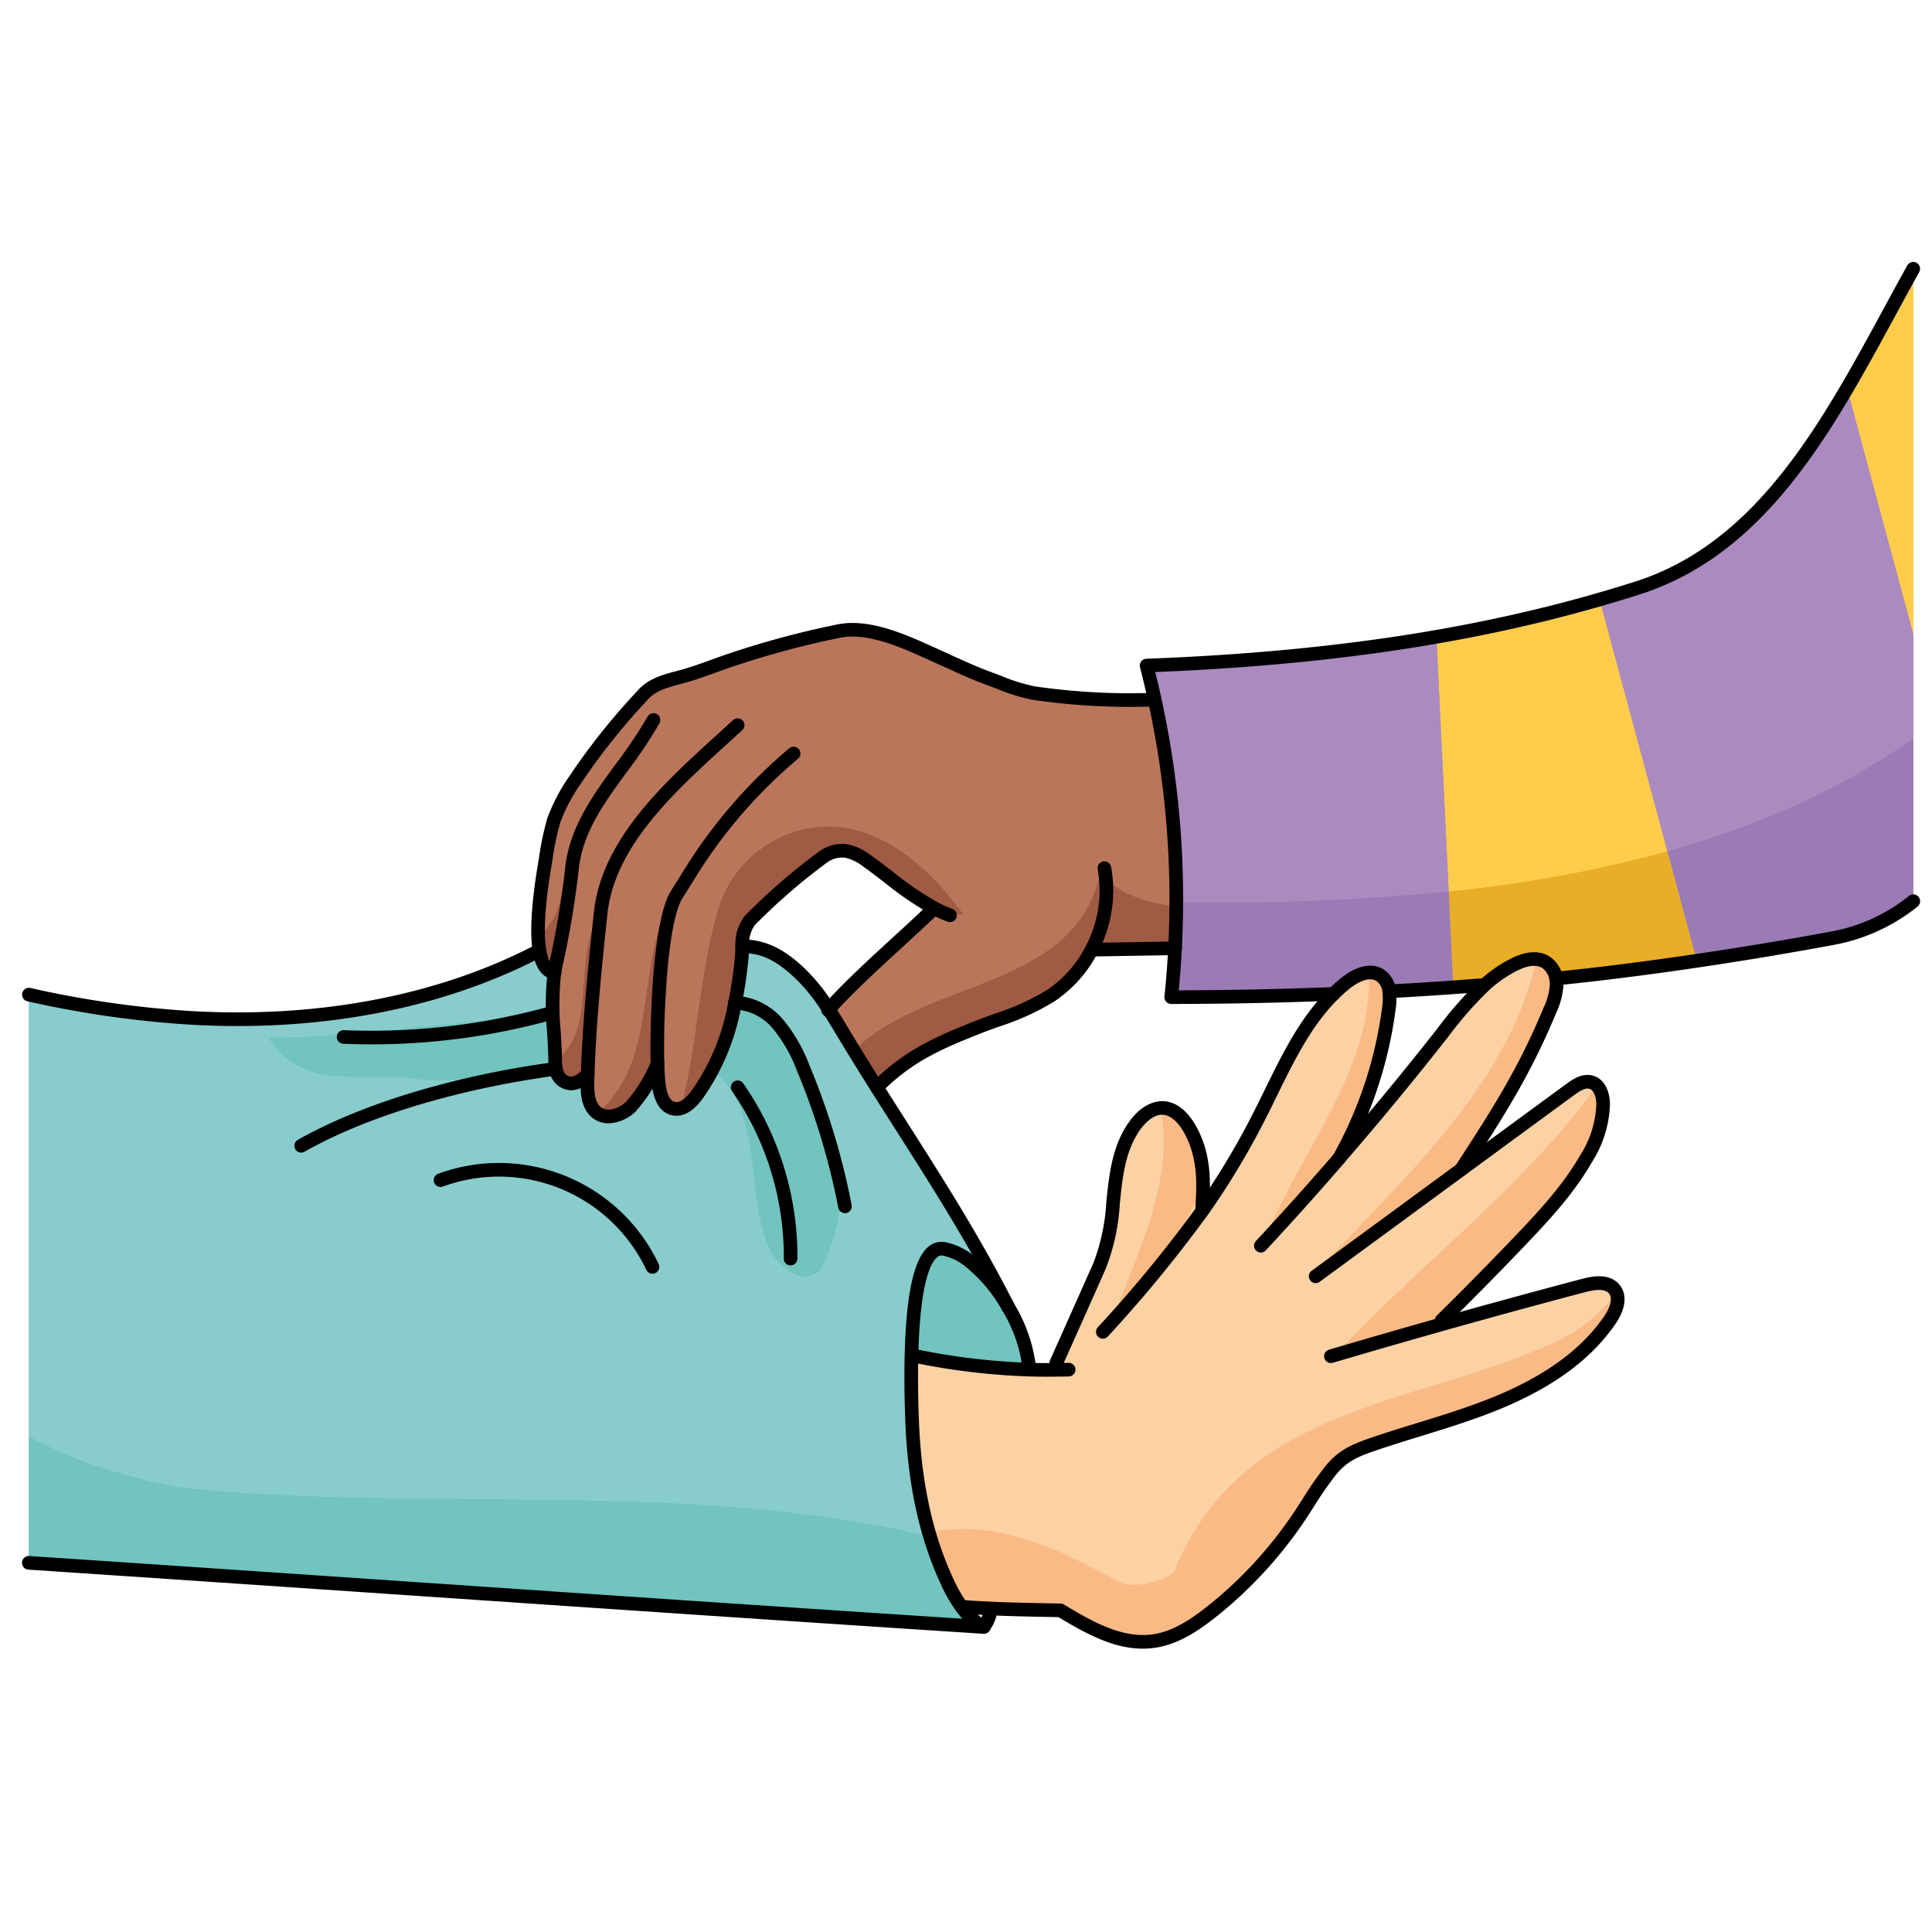 <svg id="Layer_1" data-name="Layer 1" xmlns="http://www.w3.org/2000/svg" width="100mm" height="100mm" viewBox="0 0 283.465 283.465">
  <g>
    <path d="M280.721,39.392v92.82a26.405,26.405,0,0,1-11.77,5.41c-13.05,2.43-28,4.66-40.29,5.9l-.35.05a3.52,3.52,0,0,0-1.59-2.46c-1.37-.8-3.12-.32-4.54.38a19.427,19.427,0,0,0-4.48,3.14l-.12-.12q-6.855.54-13.69.91l-.06.01a3.2,3.2,0,0,0-1.3-2.33c-1.57-1.04-3.66-.03-5.12,1.14a21.5,21.5,0,0,0-1.74,1.56q-11.97.48-23.83.48.375-3.585.56-7.17a137.281,137.281,0,0,0-2.99-36.5q-.54-2.5-1.18-4.98c24.49-.93,48.67-3.94,72.02-11.38C260.571,79.772,269.991,58.712,280.721,39.392Z" fill="#fecc4b"/>
    <path d="M176.551,177.432a111.809,111.809,0,0,0,7.69-12.68c3.44-6.57,6.21-13.82,11.43-18.95a21.5,21.5,0,0,1,1.74-1.56c1.46-1.17,3.55-2.18,5.12-1.14a3.2,3.2,0,0,1,1.3,2.33,9.814,9.814,0,0,1-.06,2.54,61.117,61.117,0,0,1-7.27,21.93q7.785-8.97,15.1-18.29a55.763,55.763,0,0,1,6.1-6.98,19.427,19.427,0,0,1,4.48-3.14c1.42-.7,3.17-1.18,4.54-.38a3.52,3.52,0,0,1,1.59,2.46,4.665,4.665,0,0,1,.08.91,10.315,10.315,0,0,1-1.01,3.78c-3.81,9.16-7.59,14.98-13,23.31q8.01-5.88,16.02-11.75c.92-.67,2.02-1.38,3.1-1.04,1.25.39,1.7,1.92,1.71,3.22a16.177,16.177,0,0,1-2.54,8.04c-2.59,4.49-6.16,8.33-9.74,12.08q-5.61,5.865-11.4,11.57l.15.54q10.3-2.9,20.67-5.64c1.55-.41,3.5-.7,4.51.55,1.04,1.29.25,3.21-.69,4.57-4.26,6.15-11.08,10.05-18.07,12.72-5.36,2.06-10.92,3.51-16.35,5.35-2.81.96-4.67,1.67-6.56,4.01-1.67,2.06-3,4.37-4.47,6.57A62.079,62.079,0,0,1,177.7,236.5c-2.47,1.95-5.19,3.76-8.3,4.24-4.89.75-9.58-1.92-13.81-4.49-4.18-.07-10.35-.18-14.52-.53h-.01a21.291,21.291,0,0,1-2.04-3.56c-3.43-7.32-4.86-15.44-5.19-23.52-.1-2.55-.19-6.12-.1-9.78h.17a99.384,99.384,0,0,0,17.14,2.07c1.29.04,2.6.05,3.95.03l-.01-1.01q3.18-7.11,6.35-14.24c3-6.7.92-14.73,5.23-20.67,1.01-1.38,2.52-2.63,4.22-2.49a5.137,5.137,0,0,1,3.6,2.75c2.75,4.51,2.1,9.52,2.01,12.02Z" fill="#fcd1a4"/>
    <path d="M86.231,157.412c-1.72,2.42-3.53,1.44-4.13.69a2.94,2.94,0,0,1-.55-1.31,8.6,8.6,0,0,1-.1-1.43c-.06-4.04-.73-8.67-.11-12.71-1.19-.12-1.84-1.28-2.15-2.98-.67-3.54.16-9.39.74-12.85a50.114,50.114,0,0,1,1.32-6.47,28.861,28.861,0,0,1,3.61-6.66,98.494,98.494,0,0,1,9.51-11.79c1.44-1.61,3.66-2.09,5.67-2.63,2.28-.62,4.47-1.5,6.7-2.27a131.665,131.665,0,0,1,16.33-4.42c4.7-.95,10.38,1.86,14.61,3.76,2.5,1.13,4.97,2.31,7.55,3.25a37.828,37.828,0,0,0,6.39,2.08,96.554,96.554,0,0,0,17.66.97l.13-.03a137.281,137.281,0,0,1,2.99,36.5l-11.85.2-.31-.15a18.07,18.07,0,0,1-6.11,6.93c-3.34,2.21-7.28,3.25-11,4.74-5.93,2.37-9.93,4.19-14.48,8.68-1.74-2.75-3.49-5.57-5.25-8.51-.59-.98-1.19-1.97-1.82-2.93,4.59-5.05,10.39-9.94,15.3-14.66l.11-.22c-3.51-1.85-6.59-4.65-9.83-6.93a7.263,7.263,0,0,0-3.01-1.42,4.7,4.7,0,0,0-3.36.86,88.126,88.126,0,0,0-10.79,9.35,5.8,5.8,0,0,0-1.1,3.78c-.03.75-.04,1.49-.12,2.15-.22,2.05-.51,4.08-.92,6.1h-.01c-.06.34-.13.67-.2,1.01a32.829,32.829,0,0,1-5.42,12.57c-.85,1.14-2.11,2.31-3.49,1.96-1.5-.39-1.97-2.26-2.12-3.8-.07-.69-.12-1.62-.15-2.73h-.03a22.329,22.329,0,0,1-3.86,6.23c-1.3,1.26-3.42,2.02-4.9.99-1.41-.97-1.53-2.97-1.49-4.67C86.2,158.232,86.211,157.822,86.231,157.412Z" fill="#ba765b"/>
    <path d="M147.941,191.792a22.144,22.144,0,0,1,3.1,9.14,99.384,99.384,0,0,1-17.14-2.07h-.17c.19-7.93,1.22-16.28,4.79-15.64a8.683,8.683,0,0,1,3.74,1.8A23.392,23.392,0,0,1,147.941,191.792Z" fill="#72c4be"/>
    <path d="M81.551,156.792a2.94,2.94,0,0,0,.55,1.31c.6.75,2.41,1.73,4.13-.69-.02.41-.03.82-.04,1.23-.04,1.7.08,3.7,1.49,4.67,1.48,1.03,3.6.27,4.9-.99a22.329,22.329,0,0,0,3.86-6.23h.03c.03,1.11.08,2.04.15,2.73.15,1.54.62,3.41,2.12,3.8,1.38.35,2.64-.82,3.49-1.96a32.829,32.829,0,0,0,5.42-12.57c.07-.34.14-.67.2-1.01h.01c.41-2.02.7-4.05.92-6.1.08-.66.09-1.4.12-2.15,3.39-.08,6.03,1.64,8.49,3.98a27.682,27.682,0,0,1,4.19,5.26c.63.96,1.23,1.95,1.82,2.93,1.76,2.94,3.51,5.76,5.25,8.51,6.74,10.7,13.26,20.42,19.3,32.28h-.01a23.392,23.392,0,0,0-5.68-6.77,8.683,8.683,0,0,0-3.74-1.8c-3.57-.64-4.6,7.71-4.79,15.64-.09,3.66,0,7.23.1,9.78.33,8.08,1.76,16.2,5.19,23.52a21.291,21.291,0,0,0,2.04,3.56h.01a9.893,9.893,0,0,0,3.24,2.97c-47.33-3.07-93.21-6.29-140.08-9.41v-83.37a148.716,148.716,0,0,0,23.58,3.4c17.33,1.02,35.13-1.61,50.61-9.5l.77-.14c.31,1.7.96,2.86,2.15,2.98-.62,4.04.05,8.67.11,12.71A8.6,8.6,0,0,0,81.551,156.792Z" fill="#8cc"/>
  </g>
  <path d="M234.286,159.28c-10.516,14.664-25.548,25.8-37.885,38.962a59.4,59.4,0,0,0,15.208-4.252l-.078-.278q5.791-5.7,11.4-11.57c3.579-3.75,7.149-7.59,9.739-12.08a16.177,16.177,0,0,0,2.54-8.04A4,4,0,0,0,234.286,159.28Z" fill="#f9ba86"/>
  <path d="M228.311,143.592a3.52,3.52,0,0,0-1.59-2.46,3.086,3.086,0,0,0-1.317-.393c-3.977,18.036-18.653,31.271-31,44.5,6.9-5.176,14.54-9.614,21-15.227,4.872-7.515,8.411-13.163,11.976-21.733a10.317,10.317,0,0,0,1.011-3.78A4.666,4.666,0,0,0,228.311,143.592Z" fill="#f9ba86"/>
  <path d="M163.4,193.242c7.075-3.538,8.681-11.766,13.108-18.464a16.888,16.888,0,0,0-2.128-9.456,5.137,5.137,0,0,0-3.6-2.75,3.222,3.222,0,0,0-.511.008C172.3,173.3,167.027,183.269,163.4,193.242Z" fill="#f9ba86"/>
  <path d="M236.861,189.162c-1.01-1.25-2.96-.96-4.51-.55q-10.35,2.73-20.669,5.64l-.073-.262a59.4,59.4,0,0,1-15.208,4.252c12.337-13.16,27.369-24.3,37.885-38.962a1.911,1.911,0,0,0-.785-.478c-1.08-.34-2.18.37-3.1,1.04q-8.01,5.865-16.02,11.75l1.024-1.577c-6.464,5.613-14.1,10.051-21,15.227,12.35-13.232,27.026-26.467,31-44.5a6.389,6.389,0,0,0-3.222.773,19.411,19.411,0,0,0-4.481,3.14,55.763,55.763,0,0,0-6.1,6.98q-5.165,6.572-10.561,12.973l1.361-1.363-1.361,1.363q-2.251,2.672-4.539,5.317c.3-.517.572-1.052.852-1.583a120.378,120.378,0,0,0-11.952,13.9c5.461-13.652,15.887-24.82,15.457-39.533a6.533,6.533,0,0,0-3.447,1.553,21.5,21.5,0,0,0-1.74,1.56c-5.22,5.13-7.989,12.38-11.43,18.95a111.809,111.809,0,0,1-7.69,12.68l-.159-.11c.024-.685.089-1.564.117-2.564-4.427,6.7-6.033,14.926-13.108,18.464,3.626-9.973,8.9-19.945,6.869-30.662a5.514,5.514,0,0,0-3.709,2.482c-4.31,5.94-2.23,13.97-5.23,20.67q-3.165,7.125-6.35,14.24l.01,1.01c-1.349.02-2.66.01-3.95-.03a99.4,99.4,0,0,1-17.14-2.07h-.17c-.089,3.66,0,7.23.1,9.78a68.864,68.864,0,0,0,2.466,16.145c10.256-1.981,19.624,2.723,28.1,7.435,3,1,8-1,8-2,10-24,35-24,55-33a23.623,23.623,0,0,0,9.774-7.548A2.145,2.145,0,0,0,236.861,189.162Z" fill="#fcd1a4"/>
  <path d="M185.4,182.242a120.378,120.378,0,0,1,11.952-13.9,61.816,61.816,0,0,0,6.418-20.347,9.814,9.814,0,0,0,.06-2.54,3.2,3.2,0,0,0-1.3-2.33,2.667,2.667,0,0,0-1.673-.413C201.288,157.422,190.862,168.59,185.4,182.242Z" fill="#f9ba86"/>
  <path d="M237.175,189.694a23.623,23.623,0,0,1-9.774,7.548c-20,9-45,9-55,33,0,1-5,3-8,2-8.48-4.712-17.848-9.416-28.1-7.435a49.509,49.509,0,0,0,2.724,7.375,21.291,21.291,0,0,0,2.04,3.56h.01c4.17.35,10.34.46,14.52.53,4.23,2.57,8.92,5.24,13.81,4.49,3.11-.48,5.83-2.29,8.3-4.24a62.079,62.079,0,0,0,13.02-14.14c1.47-2.2,2.8-4.51,4.47-6.57,1.89-2.34,3.75-3.05,6.56-4.01,5.431-1.84,10.99-3.29,16.35-5.35,6.99-2.67,13.81-6.57,18.07-12.72C236.989,192.548,237.691,190.941,237.175,189.694Z" fill="#f9ba86"/>
  <path d="M127.161,126.282c3.24,2.28,6.32,5.08,9.83,6.93l-.11.22c-.64.615-1.3,1.234-1.963,1.856a11.448,11.448,0,0,1,6.483-1.046c-5-7-12-13-20-13a17.116,17.116,0,0,0-16,12c-2.837,9.457-2.995,19.808-5.541,29.362a5.059,5.059,0,0,0,2.371-1.922,32.829,32.829,0,0,0,5.42-12.57c.07-.34.14-.67.2-1.01h.01c.41-2.02.7-4.05.92-6.1.08-.66.09-1.4.12-2.15a5.8,5.8,0,0,1,1.1-3.78,88.126,88.126,0,0,1,10.79-9.35,4.7,4.7,0,0,1,3.36-.86A7.263,7.263,0,0,1,127.161,126.282Z" fill="#9f5b43"/>
  <path d="M81.457,155.606a8.123,8.123,0,0,0,.094,1.206,2.951,2.951,0,0,0,.55,1.31,2.224,2.224,0,0,0,2.773.577c2.419-8.485,1.642-16.972,3.527-25.457C83.642,139.906,87.935,151.1,81.457,155.606Z" fill="#9f5b43"/>
  <path d="M78.97,137.353a15.855,15.855,0,0,0,.221,2.339c.281,1.535.842,2.622,1.825,2.908,2.249-6.726,1.615-14.893,4.385-21.358C81.74,125.818,83.938,133.742,78.97,137.353Z" fill="#9f5b43"/>
  <path d="M169.411,102.632l-.13.03a96.554,96.554,0,0,1-17.66-.97,37.828,37.828,0,0,1-6.39-2.08c-2.58-.94-5.049-2.12-7.549-3.25-4.231-1.9-9.911-4.71-14.611-3.76a131.665,131.665,0,0,0-16.33,4.42c-2.23.77-4.42,1.65-6.7,2.27-2.01.54-4.23,1.02-5.67,2.63a98.494,98.494,0,0,0-9.51,11.79,28.861,28.861,0,0,0-3.61,6.66,49.943,49.943,0,0,0-1.319,6.47,57.985,57.985,0,0,0-.962,10.511c4.968-3.611,2.77-11.535,6.431-16.111-2.77,6.465-2.136,14.632-4.385,21.358a1.787,1.787,0,0,0,.325.072c-.62,4.04.051,8.67.11,12.71,0,.074.005.15.006.224,6.478-4.51,2.185-15.7,6.944-22.364-1.885,8.485-1.108,16.972-3.527,25.457a3.955,3.955,0,0,0,1.357-1.267c-.02.41-.03.82-.04,1.23-.039,1.677.083,3.641,1.439,4.625,8.514-7.179,5.946-19.482,9.771-29.045,1.436,7.9-.215,15.278-.893,22.883.029.667.066,1.25.113,1.717.15,1.54.62,3.41,2.12,3.8a2.089,2.089,0,0,0,1.119-.038c2.546-9.554,2.7-19.9,5.541-29.362a17.116,17.116,0,0,1,16-12c8,0,15,6,20,13a11.448,11.448,0,0,0-6.483,1.046c-4.441,4.143-9.345,8.412-13.337,12.8.63.96,1.23,1.95,1.82,2.93.632,1.055,1.261,2.079,1.89,3.106,10.846-10.6,32.344-8.936,36.11-25.886,3.109,3.109,6.991,4.283,11.166,4.728A137.256,137.256,0,0,0,169.411,102.632Z" fill="#ba765b"/>
  <path d="M97.4,134.242c-3.825,9.563-1.257,21.866-9.771,29.045.019.013.033.031.052.045,1.479,1.03,3.6.27,4.9-.99a22.329,22.329,0,0,0,3.86-6.23h.03c.01.36.023.693.037,1.013C97.186,149.52,98.837,142.138,97.4,134.242Z" fill="#9f5b43"/>
  <path d="M161.4,128.242c-3.766,16.95-25.264,15.283-36.11,25.886,1.124,1.833,2.245,3.641,3.36,5.4,4.55-4.49,8.55-6.31,14.48-8.68,3.72-1.49,7.66-2.53,11-4.74a18.07,18.07,0,0,0,6.11-6.93l.31.15,11.85-.2c.108-2.052.151-4.107.166-6.162C168.392,132.525,164.51,131.351,161.4,128.242Z" fill="#9f5b43"/>
  <path d="M147.941,191.812a22.144,22.144,0,0,1,3.1,9.14,99.384,99.384,0,0,1-17.14-2.07h-.17c.19-7.93,1.22-16.28,4.79-15.64a8.683,8.683,0,0,1,3.74,1.8A23.392,23.392,0,0,1,147.941,191.812Z" fill="#72c4be"/>
  <path d="M4.231,210.736V229.3c46.87,3.12,92.75,6.34,140.08,9.41a9.893,9.893,0,0,1-3.24-2.97h-.01a21.291,21.291,0,0,1-2.04-3.56,49.293,49.293,0,0,1-2.542-6.754C100.562,216.934,63.04,222,26.4,218.242,18.869,216.735,11.336,214.659,4.231,210.736Z" fill="#72c4be"/>
  <path d="M113.4,184.242c1,1,4,5,7,2,6-11,2-23-4-33a20.879,20.879,0,0,0-8.341-7.281c-.068.38-.122.761-.2,1.141h-.01c-.06.34-.13.67-.2,1.01a36.7,36.7,0,0,1-3.151,8.908C112.5,163.173,108.9,176.138,113.4,184.242Z" fill="#72c4be"/>
  <path d="M128.651,159.532c-1.74-2.75-3.49-5.57-5.25-8.51-.59-.98-1.19-1.97-1.82-2.93a27.716,27.716,0,0,0-4.189-5.26c-2.46-2.34-5.1-4.06-8.491-3.98-.03.75-.04,1.49-.12,2.15q-.269,2.5-.721,4.959a20.879,20.879,0,0,1,8.341,7.281c6,10,10,22,4,33-3,3-6-1-7-2-4.5-8.1-.9-21.069-8.9-27.222a26.391,26.391,0,0,1-2.269,3.662c-.85,1.14-2.11,2.31-3.49,1.96-1.5-.39-1.97-2.26-2.12-3.8-.07-.69-.12-1.62-.15-2.73h-.03a22.329,22.329,0,0,1-3.86,6.23c-1.3,1.26-3.42,2.02-4.9.99-1.411-.97-1.531-2.97-1.491-4.67.01-.41.02-.82.04-1.23-1.72,2.42-3.53,1.44-4.13.69a2.951,2.951,0,0,1-.55-1.31,8.317,8.317,0,0,1-.1-1.326c-6.935,1.646-13.862,3.783-21.053,2.756-7-1-16,2-21-6,13.586,0,28.111-2.817,41.752-2.984a33.551,33.551,0,0,1,.188-6.586c-1.19-.12-1.84-1.28-2.15-2.98l-.77.14c-15.48,7.89-33.279,10.52-50.61,9.5a148.716,148.716,0,0,1-23.58-3.4v64.8c7.105,3.923,14.638,6,22.17,7.506,36.639,3.757,74.161-1.308,110.078,7.186a68.138,68.138,0,0,1-2.648-16.766c-.1-2.55-.189-6.12-.1-9.78.19-7.93,1.22-16.28,4.79-15.64a8.683,8.683,0,0,1,3.74,1.8,23.392,23.392,0,0,1,5.68,6.77h.01C141.911,179.952,135.392,170.232,128.651,159.532Z" fill="#8cc"/>
  <path d="M60.4,158.242c7.191,1.027,14.118-1.11,21.053-2.756,0-.035,0-.07,0-.1-.029-1.948-.2-4.034-.3-6.124-13.641.167-28.166,2.984-41.752,2.984C44.4,160.242,53.4,157.242,60.4,158.242Z" fill="#72c4be"/>
  <g>
    <path d="M210.761,93.412l2.47,51.44c1.451-.1,2.9-.21,4.35-.32l.12.12a19.411,19.411,0,0,1,4.481-3.14c1.419-.7,3.169-1.18,4.539-.38a3.52,3.52,0,0,1,1.59,2.46l.35-.05c6.28-.63,13.24-1.52,20.3-2.57l-14.279-53.02A222.384,222.384,0,0,1,210.761,93.412Z" fill="#fecc4b"/>
    <path d="M271,56.972l9.72,36.1V39.412C277.481,45.262,274.351,51.262,271,56.972Z" fill="#fecc4b"/>
    <path d="M168.231,97.652q.645,2.475,1.18,4.98a137.281,137.281,0,0,1,2.99,36.5q-.18,3.585-.56,7.17,11.85-.015,23.83-.48a21.5,21.5,0,0,1,1.74-1.56c1.46-1.17,3.55-2.18,5.12-1.14a3.2,3.2,0,0,1,1.3,2.33l.061-.01c3.109-.16,6.229-.36,9.339-.59l-2.47-51.44A317.116,317.116,0,0,1,168.231,97.652Z" fill="#aa8abf"/>
    <path d="M240.251,86.272q-2.775.885-5.569,1.68l14.279,53.02c6.76-1,13.6-2.14,19.99-3.33a26.405,26.405,0,0,0,11.77-5.41V93.072L271,56.972C263.291,70.142,254.421,81.752,240.251,86.272Z" fill="#aa8abf"/>
  </g>
  <path d="M213.231,144.832c1.451-.1,2.9-.21,4.35-.32l.12.12a19.411,19.411,0,0,1,4.481-3.14c1.419-.7,3.169-1.18,4.539-.38a3.52,3.52,0,0,1,1.59,2.46l.35-.05c6.28-.63,13.24-1.52,20.3-2.57L244.637,124.9a195.331,195.331,0,0,1-32.08,5.883Z" fill="#e9ae27"/>
  <path d="M210.761,93.392l1.8,37.387a195.331,195.331,0,0,0,32.08-5.883l-9.955-36.964A222.384,222.384,0,0,1,210.761,93.392Z" fill="#fecc4b"/>
  <path d="M271,56.952l9.72,36.1V39.392C277.481,45.242,274.352,51.242,271,56.952Z" fill="#fecc4b"/>
  <path d="M172.568,132.321c-.006,2.265-.048,4.53-.167,6.791q-.18,3.585-.56,7.17,11.85-.015,23.83-.48a21.5,21.5,0,0,1,1.74-1.56c1.46-1.17,3.55-2.18,5.12-1.14a3.2,3.2,0,0,1,1.3,2.33l.061-.01c3.109-.16,6.229-.36,9.339-.59l-.674-14.053A337.344,337.344,0,0,1,172.568,132.321Z" fill="#9b7bb6"/>
  <path d="M168.231,97.632q.645,2.475,1.18,4.98a137.24,137.24,0,0,1,3.157,29.709,337.344,337.344,0,0,0,39.989-1.542l-1.8-37.387A317.116,317.116,0,0,1,168.231,97.632Z" fill="#aa8abf"/>
  <path d="M248.961,140.952c6.76-1,13.6-2.14,19.99-3.33a26.405,26.405,0,0,0,11.77-5.41V108.306c-10.679,7.605-22.992,12.933-36.084,16.59Z" fill="#9b7bb6"/>
  <path d="M271,56.952c-7.71,13.17-16.58,24.78-30.75,29.3q-2.775.885-5.569,1.68l9.955,36.964c13.092-3.657,25.4-8.985,36.084-16.59V93.052Z" fill="#aa8abf"/>
  <g>
    <path d="M228.66,144.542a1,1,0,0,1-.1-2c11.735-1.183,26.765-3.384,40.208-5.887a25.492,25.492,0,0,0,11.325-5.206,1,1,0,0,1,1.256,1.557,27.5,27.5,0,0,1-12.217,5.615c-13.694,2.55-28.408,4.705-40.371,5.912C228.728,144.54,228.693,144.542,228.66,144.542Z"/>
    <path d="M203.891,146.442a1,1,0,0,1-.052-2c4.327-.228,8.8-.525,13.664-.908a1,1,0,1,1,.156,1.994c-4.884.384-9.37.682-13.715.911Z"/>
    <path d="M171.841,147.3a1,1,0,0,1-.994-1.1c.253-2.427.44-4.821.555-7.116a136.163,136.163,0,0,0-2.967-36.236c-.369-1.708-.762-3.369-1.171-4.942a1,1,0,0,1,.929-1.252c28.028-1.064,50.828-4.665,71.754-11.333,17.762-5.665,27.278-23.192,36.481-40.141,1.134-2.091,2.269-4.181,3.42-6.252a1,1,0,0,1,1.748.971c-1.147,2.065-2.279,4.15-3.411,6.235-9.391,17.3-19.1,35.183-37.63,41.092-20.8,6.626-43.4,10.249-71.05,11.379.307,1.235.6,2.515.884,3.818a138.142,138.142,0,0,1,3.011,36.763c-.1,1.98-.252,4.032-.453,6.115,7.737-.023,15.363-.183,22.684-.476a1.016,1.016,0,0,1,1.039.959,1,1,0,0,1-.959,1.039c-7.7.308-15.727.47-23.869.481Z"/>
    <path d="M107.862,148.1a1.06,1.06,0,0,1-.2-.02,1,1,0,0,1-.781-1.18c.373-1.837.67-3.8.906-6.007.059-.488.077-1.025.1-1.593l.017-.491a6.692,6.692,0,0,1,1.366-4.419,90.05,90.05,0,0,1,10.911-9.461,5.714,5.714,0,0,1,4.125-1.057,8.136,8.136,0,0,1,3.434,1.591c1.1.774,2.194,1.616,3.252,2.431a46.682,46.682,0,0,0,6.467,4.431,17.1,17.1,0,0,0,2.252,1.027,1,1,0,1,1-.695,1.875,18.914,18.914,0,0,1-2.5-1.14,48,48,0,0,1-6.743-4.609c-1.041-.8-2.119-1.63-3.184-2.38A6.421,6.421,0,0,0,124,125.85a3.712,3.712,0,0,0-2.6.662,88.608,88.608,0,0,0-10.669,9.24,4.92,4.92,0,0,0-.834,3.142l-.017.477c-.02.586-.041,1.191-.109,1.751-.242,2.254-.547,4.279-.932,6.179A1,1,0,0,1,107.862,148.1Z"/>
    <path d="M99.251,163.706a3.108,3.108,0,0,1-.756-.095c-1.644-.428-2.608-2-2.869-4.672-.072-.714-.124-1.658-.154-2.8-.167-6.513.337-21.293,2.966-25.414.388-.61.8-1.269,1.208-1.932.479-.771.961-1.55,1.423-2.27a74.656,74.656,0,0,1,14.708-16.715,1,1,0,1,1,1.287,1.53A72.7,72.7,0,0,0,102.752,127.6c-.456.711-.933,1.48-1.405,2.242-.416.671-.829,1.336-1.222,1.953-2.057,3.224-2.862,16.177-2.653,24.288.028,1.079.078,2,.144,2.656.1.988.4,2.678,1.377,2.932.917.232,1.919-.9,2.437-1.591a31.8,31.8,0,0,0,5.246-12.189l.017-.088c.062-.3.121-.583.174-.88a1,1,0,0,1,1.969.351c-.056.315-.119.621-.184.934l-.021.1a33.76,33.76,0,0,1-5.6,12.966C101.609,163.188,100.276,163.706,99.251,163.706Z"/>
    <path d="M121.491,149.192a1,1,0,0,1-.707-1.707l.084-.094c3.043-3.35,6.651-6.658,10.139-9.856,1.816-1.666,3.531-3.238,5.18-4.824a1,1,0,1,1,1.387,1.441c-1.667,1.6-3.47,3.257-5.215,4.857-3.456,3.168-7.029,6.444-10.038,9.755-.056.065-.09.1-.123.135A1,1,0,0,1,121.491,149.192Z"/>
    <path d="M128.651,160.532a1,1,0,0,1-.7-1.712c4.717-4.655,8.927-6.545,14.811-8.9,1.037-.415,2.092-.8,3.145-1.177a35.361,35.361,0,0,0,7.674-3.468,17.066,17.066,0,0,0,5.771-6.549,17.42,17.42,0,0,0,1.709-11.14,1,1,0,1,1,1.964-.375,19.424,19.424,0,0,1-1.892,12.424,19.051,19.051,0,0,1-6.45,7.309,37.392,37.392,0,0,1-8.1,3.68c-1.032.373-2.065.746-3.082,1.153-5.828,2.329-9.689,4.061-14.149,8.464A1,1,0,0,1,128.651,160.532Z"/>
    <path d="M160.552,140.332a1,1,0,0,1-.017-2l11.85-.2h.016a1,1,0,0,1,.017,2l-11.85.2Z"/>
    <path d="M89.273,164.812a3.73,3.73,0,0,1-2.163-.66c-2.015-1.386-1.948-4.278-1.919-5.514.011-.419.021-.837.041-1.256.266-8,1.131-16.216,1.895-23.465,1.118-10.677,10.1-18.861,18.033-26.081q1.217-1.105,2.393-2.189a1,1,0,0,1,1.357,1.469c-.785.726-1.59,1.458-2.4,2.2-7.664,6.98-16.352,14.891-17.392,24.81-.76,7.217-1.621,15.4-1.885,23.34-.02.418-.03.819-.039,1.221-.036,1.5.063,3.138,1.057,3.822s2.628.094,3.637-.884a21.386,21.386,0,0,0,3.624-5.872,1,1,0,1,1,1.865.72,23.1,23.1,0,0,1-4.1,6.588A6.017,6.017,0,0,1,89.273,164.812Z"/>
    <path d="M83.845,159.968a3.31,3.31,0,0,1-2.525-1.222,3.907,3.907,0,0,1-.752-1.75,9.469,9.469,0,0,1-.117-1.614c-.018-1.234-.095-2.524-.177-3.891a43.44,43.44,0,0,1,.079-8.97c.065-.4.139-.782.224-1.152a131.383,131.383,0,0,0,2.36-14.147c.65-5.882,4.1-10.595,7.432-15.152a67.945,67.945,0,0,0,4.649-6.934,1,1,0,0,1,1.748.971,69.444,69.444,0,0,1-4.783,7.144c-3.326,4.545-6.466,8.839-7.057,14.19a133.612,133.612,0,0,1-2.4,14.369c-.076.335-.142.674-.2,1.023a41.966,41.966,0,0,0-.057,8.54c.08,1.328.161,2.7.18,3.994a7.7,7.7,0,0,0,.086,1.277,1.914,1.914,0,0,0,.35.858,1.269,1.269,0,0,0,.989.465,2.284,2.284,0,0,0,1.54-1.114,1,1,0,0,1,1.631,1.158,3.976,3.976,0,0,1-3.114,1.956Z"/>
    <path d="M81.352,143.672h-.011c-.033,0-.068,0-.1,0-1.088-.11-2.5-.858-3.032-3.8-.519-2.739-.271-7.18.737-13.2l.134-.815a43.235,43.235,0,0,1,1.217-5.787,27,27,0,0,1,3.393-6.395l.333-.512a98.759,98.759,0,0,1,9.5-11.8l.1-.116c1.525-1.706,3.73-2.288,5.677-2.8l.478-.127c1.559-.424,3.122-.99,4.634-1.537.665-.241,1.331-.482,2-.713a133.061,133.061,0,0,1,16.458-4.454c4.685-.95,10.019,1.471,14.3,3.414l2.273,1.032c1.989.909,4.047,1.848,6.124,2.6.437.161.884.331,1.338.506a26.68,26.68,0,0,0,4.873,1.528,96.881,96.881,0,0,0,17.478.956,1.041,1.041,0,0,1,1.018.981,1,1,0,0,1-.981,1.019,98.608,98.608,0,0,1-17.845-.984,27.941,27.941,0,0,1-5.258-1.633c-.445-.17-.883-.338-1.309-.494-2.15-.783-4.243-1.739-6.268-2.664l-2.269-1.029c-4.023-1.825-9.033-4.095-13.081-3.276a131.245,131.245,0,0,0-16.207,4.386c-.655.226-1.311.464-1.967.7-1.55.56-3.153,1.141-4.792,1.586l-.491.131c-1.755.464-3.571.943-4.7,2.2l-.1.116A97.29,97.29,0,0,0,85.7,114.255l-.335.516a25.522,25.522,0,0,0-3.158,5.895,41.525,41.525,0,0,0-1.153,5.518l-.136.822c-.97,5.782-1.22,9.987-.744,12.5.173.95.531,2.089,1.26,2.17a1,1,0,0,1-.082,2Z"/>
    <path d="M153.638,201.992c-.886,0-1.756-.014-2.628-.041a99.9,99.9,0,0,1-17.3-2.089,1,1,0,1,1,.393-1.961,98.138,98.138,0,0,0,16.972,2.051c1.284.04,2.561.049,3.907.029.593,0,1.171-.009,1.761-.029h.034a1,1,0,0,1,.033,2c-.612.021-1.213.03-1.814.03C154.534,201.988,154.084,201.992,153.638,201.992Z"/>
    <path d="M154.98,200.972a1,1,0,0,1-.912-1.409q3.18-7.108,6.349-14.237a29.49,29.49,0,0,0,1.909-9.05c.423-4.064.861-8.266,3.426-11.8,1.457-1.991,3.324-3.046,5.111-2.9,2.1.188,3.535,1.858,4.371,3.225,2.607,4.274,2.353,8.906,2.2,11.673-.019.329-.036.632-.045.9a1,1,0,1,1-2-.072c.009-.284.027-.6.045-.943.139-2.535.372-6.778-1.911-10.521-.488-.8-1.506-2.155-2.835-2.274-1.535-.119-2.834,1.415-3.324,2.084-2.248,3.1-2.639,6.854-3.053,10.831a31.018,31.018,0,0,1-2.071,9.657q-3.162,7.122-6.349,14.24A1,1,0,0,1,154.98,200.972Z"/>
    <path d="M161.812,196.412a1,1,0,0,1-.748-1.665,195.337,195.337,0,0,0,14.668-17.869,111.325,111.325,0,0,0,7.623-12.57c.763-1.456,1.508-2.979,2.229-4.452,2.562-5.233,5.211-10.644,9.386-14.748a22.921,22.921,0,0,1,1.815-1.626c2.329-1.867,4.624-2.3,6.3-1.194a4.128,4.128,0,0,1,1.737,3.018,10.7,10.7,0,0,1-.057,2.818,62.4,62.4,0,0,1-7.4,22.3,1,1,0,1,1-1.732-1,60.39,60.39,0,0,0,7.145-21.565,8.753,8.753,0,0,0,.06-2.275,2.2,2.2,0,0,0-.859-1.626c-1.319-.874-3.352.61-3.945,1.085a20.708,20.708,0,0,0-1.658,1.487c-3.938,3.869-6.51,9.125-9,14.207-.727,1.484-1.478,3.019-2.253,4.5a113.293,113.293,0,0,1-7.757,12.791,197.2,197.2,0,0,1-14.811,18.051A1,1,0,0,1,161.812,196.412Z"/>
    <path d="M184.991,183.771a1,1,0,0,1-.731-1.681c3.86-4.147,7.693-8.418,11.391-12.7a1.049,1.049,0,0,1,.095-.127c5.093-5.869,10.163-12.01,15.069-18.253a56.6,56.6,0,0,1,6.212-7.1,20.259,20.259,0,0,1,4.709-3.3c2.161-1.065,4.059-1.184,5.49-.347a4.466,4.466,0,0,1,2.068,3.138,5.587,5.587,0,0,1,.1,1.094,11.328,11.328,0,0,1-1.09,4.169c-3.842,9.238-7.716,15.2-13.079,23.461a1,1,0,1,1-1.681-1.084c5.309-8.173,9.142-14.075,12.916-23.149a9.51,9.51,0,0,0,.934-3.412,3.609,3.609,0,0,0-.061-.7,2.592,2.592,0,0,0-1.11-1.79c-1.042-.609-2.532-.113-3.6.412a18.244,18.244,0,0,0-4.246,2.979,54.488,54.488,0,0,0-5.938,6.794c-4.951,6.3-10.013,12.435-15.1,18.3a1.031,1.031,0,0,1-.143.179c-3.691,4.276-7.568,8.6-11.475,12.794A1,1,0,0,1,184.991,183.771Z"/>
    <path d="M211.531,194.711a1,1,0,0,1-.7-1.712c3.776-3.718,7.6-7.6,11.379-11.549,3.785-3.964,7.12-7.6,9.6-11.888a14.884,14.884,0,0,0,2.406-7.533c-.007-.977-.322-2.058-1.008-2.273-.606-.19-1.421.317-2.213.894q-7.2,5.271-14.4,10.562l-1.616,1.186q-10.665,7.83-21.341,15.66a1,1,0,1,1-1.182-1.613q10.678-7.828,21.339-15.659l1.616-1.186q7.2-5.287,14.406-10.565c.82-.6,2.336-1.708,3.991-1.187,1.757.548,2.4,2.512,2.409,4.166a16.777,16.777,0,0,1-2.674,8.548c-2.587,4.484-6.006,8.21-9.882,12.27-3.789,3.961-7.632,7.861-11.423,11.592A.993.993,0,0,1,211.531,194.711Z"/>
    <path d="M167.675,241.893c-4.275,0-8.3-2.163-12.371-4.626-3.871-.065-10.112-.176-14.317-.529a1,1,0,0,1,.168-1.993c4.238.356,10.632.463,14.452.526a1,1,0,0,1,.5.146c4.412,2.682,8.739,5.036,13.14,4.356,2.979-.46,5.63-2.3,7.831-4.036a60.887,60.887,0,0,0,12.809-13.91c.431-.646.85-1.3,1.269-1.956a50.811,50.811,0,0,1,3.256-4.689c2.008-2.486,3.988-3.293,7.013-4.327,2.135-.724,4.319-1.4,6.429-2.046,3.27-1.006,6.651-2.047,9.886-3.291,8.279-3.163,14.037-7.2,17.606-12.356.77-1.114,1.368-2.586.734-3.373-.507-.627-1.645-.694-3.476-.21-6.513,1.717-13.269,3.561-20.655,5.635-5.375,1.518-10.9,3.112-16.407,4.737a1,1,0,0,1-.566-1.918c5.519-1.628,11.046-3.223,16.431-4.744,7.4-2.078,14.164-3.924,20.687-5.644,1.706-.452,4.136-.852,5.543.888,1.143,1.419.907,3.52-.647,5.767-3.806,5.495-9.868,9.775-18.535,13.086-3.3,1.267-6.71,2.318-10.012,3.335-2.1.646-4.266,1.314-6.374,2.028-2.753.94-4.394,1.576-6.1,3.691a49.052,49.052,0,0,0-3.126,4.509c-.426.666-.853,1.332-1.291,1.989a62.893,62.893,0,0,1-13.23,14.367c-2.408,1.9-5.331,3.914-8.769,4.445A12.362,12.362,0,0,1,167.675,241.893Z"/>
    <path d="M144.311,239.711a.992.992,0,0,1-.476-.12,10.711,10.711,0,0,1-3.5-3.164.925.925,0,0,1-.081-.1,21.955,21.955,0,0,1-2.139-3.728c-3.174-6.771-4.9-14.59-5.282-23.9-.14-3.567-.173-6.878-.1-9.846.215-8.981,1.361-14.2,3.5-15.945a2.969,2.969,0,0,1,2.466-.655,9.642,9.642,0,0,1,4.179,2,24.473,24.473,0,0,1,5.933,7.061,23.1,23.1,0,0,1,3.228,9.563,1,1,0,0,1-.923,1.072.987.987,0,0,1-1.071-.923,21.084,21.084,0,0,0-2.966-8.711,22.4,22.4,0,0,0-5.43-6.483,7.666,7.666,0,0,0-3.305-1.606.973.973,0,0,0-.845.235c-.923.753-2.509,3.631-2.767,14.445-.072,2.926-.039,6.195.1,9.717.369,9.037,2.036,16.605,5.1,23.134a20.242,20.242,0,0,0,1.877,3.305.864.864,0,0,1,.076.092,8.845,8.845,0,0,0,2.908,2.678,1,1,0,0,1-.477,1.879Z"/>
    <path d="M144.312,239.711c-.021,0-.043,0-.065,0-28.313-1.836-56.573-3.758-83.9-5.616C41.672,232.823,23,231.553,4.165,230.3a1,1,0,1,1,.133-2c18.834,1.254,37.509,2.524,56.181,3.794,27.329,1.858,55.587,3.779,83.9,5.615a1,1,0,0,1-.064,2Z"/>
    <path d="M34.855,150.541q-3.516,0-7.1-.211a150.568,150.568,0,0,1-23.739-3.422,1,1,0,0,1,.435-1.952,148.457,148.457,0,0,0,23.421,3.377c18.578,1.091,35.9-2.155,50.1-9.393a1,1,0,0,1,.908,1.783C66.19,147.188,51.093,150.541,34.855,150.541Z"/>
    <path d="M147.952,192.812a1,1,0,0,1-.891-.547c-4.935-9.688-10.138-17.859-15.646-26.511-1.195-1.877-2.4-3.767-3.609-5.689-1.944-3.071-3.665-5.862-5.263-8.53-.565-.941-1.172-1.941-1.8-2.894a26.288,26.288,0,0,0-4.041-5.083c-2.8-2.661-5.092-3.768-7.779-3.707a1,1,0,1,1-.047-2c4.066-.088,7.065,2.223,9.2,4.255a28.185,28.185,0,0,1,4.342,5.445c.639.975,1.258,1.994,1.835,2.954,1.59,2.656,3.3,5.432,5.238,8.491,1.21,1.921,2.412,3.809,3.606,5.683,5.535,8.693,10.762,16.9,15.74,26.678a1,1,0,0,1-.89,1.454Z"/>
    <path d="M123.971,177.992a1,1,0,0,1-.981-.811,103.385,103.385,0,0,0-6.061-20.085,21.991,21.991,0,0,0-3.455-6.091,7.835,7.835,0,0,0-5.62-2.9,1,1,0,0,1,0-2h.009a9.816,9.816,0,0,1,7.112,3.579,23.711,23.711,0,0,1,3.8,6.643,105.31,105.31,0,0,1,6.18,20.478,1,1,0,0,1-.792,1.172A1.027,1.027,0,0,1,123.971,177.992Z"/>
    <path d="M54.551,153.229q-2.091,0-4.182-.088a1,1,0,0,1-.957-1.041,1.013,1.013,0,0,1,1.041-.957,97.265,97.265,0,0,0,30.022-3.435,1,1,0,0,1,.533,1.928A99.316,99.316,0,0,1,54.551,153.229Z"/>
    <path d="M44.192,169.112a1,1,0,0,1-.495-1.869c9.281-5.276,23.03-9.439,37.721-11.423a1,1,0,0,1,.268,1.983c-14.449,1.95-27.934,6.024-37,11.178A1,1,0,0,1,44.192,169.112Z"/>
    <path d="M116,185.662a1,1,0,0,1-1-1,42.638,42.638,0,0,0-7.589-24.559,1,1,0,1,1,1.639-1.147,44.639,44.639,0,0,1,7.95,25.7,1,1,0,0,1-1,1Z"/>
    <path d="M95.732,186.882a1,1,0,0,1-.905-.572,23.931,23.931,0,0,0-29.852-12.219,1,1,0,1,1-.688-1.878,25.934,25.934,0,0,1,32.349,13.241,1,1,0,0,1-.9,1.428Z"/>
    <path d="M144.45,239.512a1,1,0,0,1-.808-1.587,3.739,3.739,0,0,0,.692-1.855,1,1,0,0,1,1.994.164,5.766,5.766,0,0,1-1.067,2.865A1,1,0,0,1,144.45,239.512Z"/>
  </g>
</svg>
